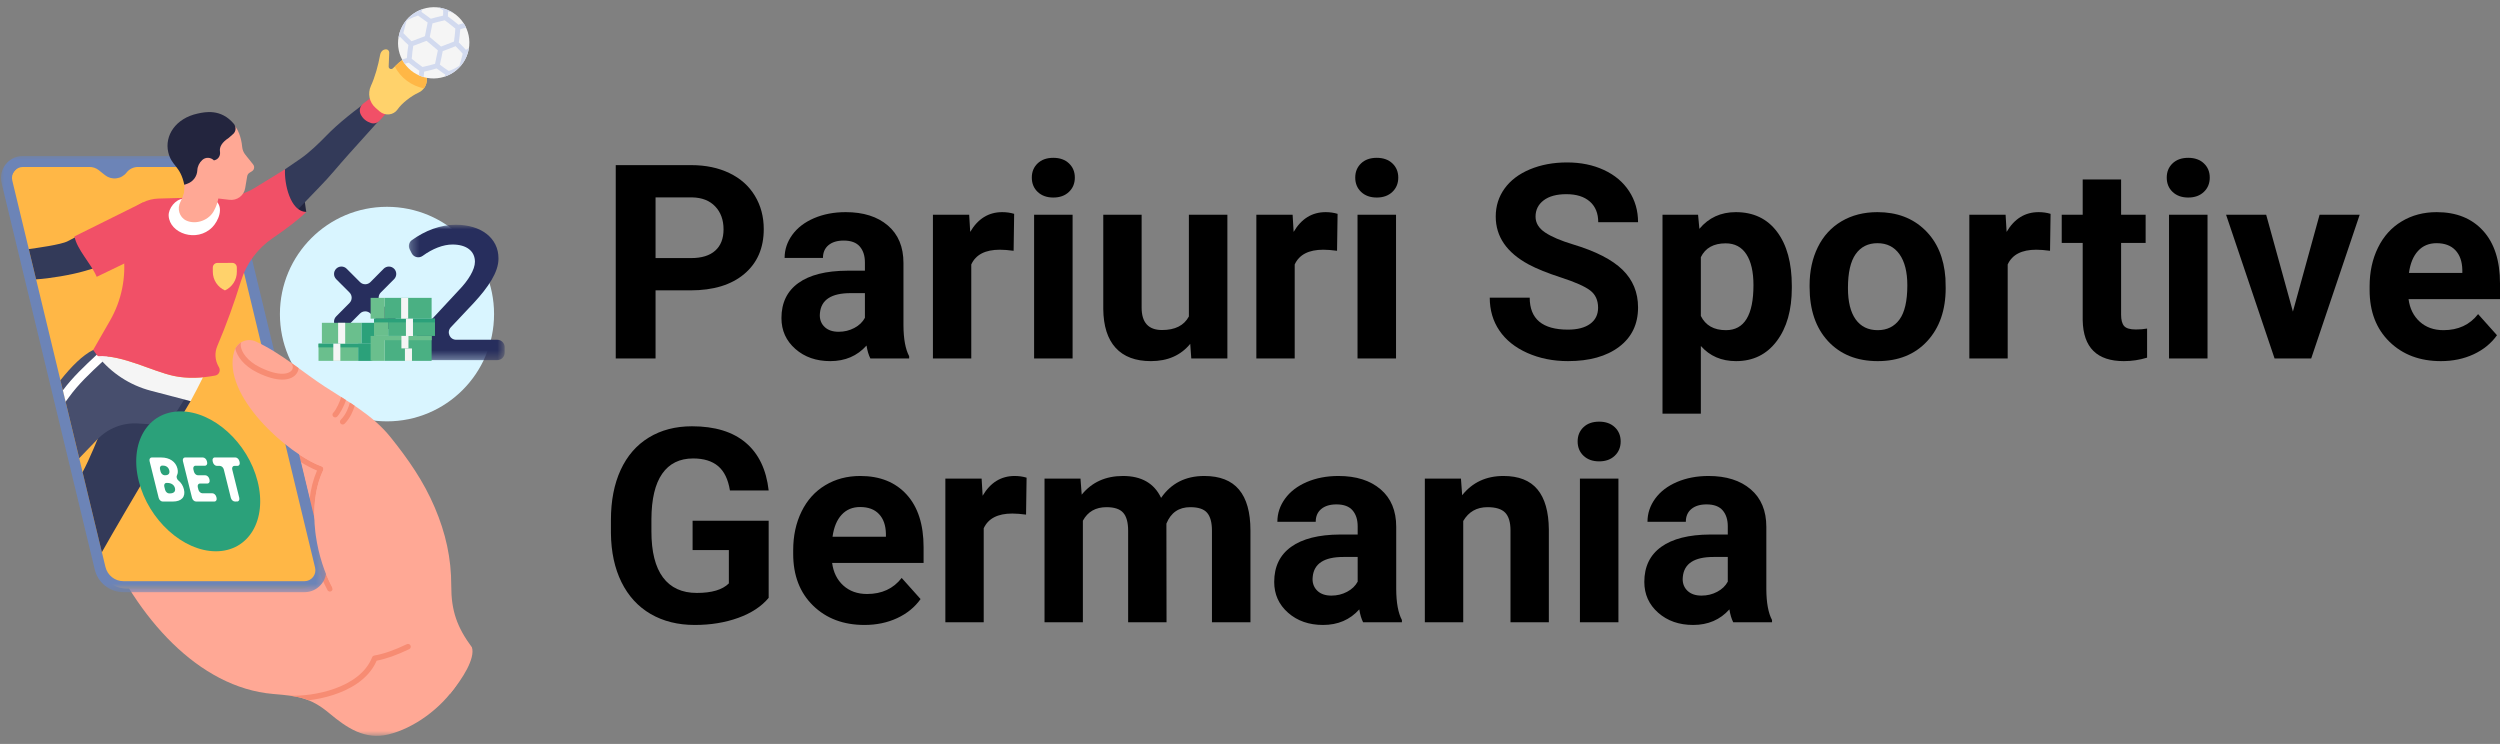 <?xml version="1.0" encoding="UTF-8"?> <svg xmlns="http://www.w3.org/2000/svg" width="289" height="86" viewBox="0 0 289 86" fill="none"><rect x="0" y="0" width="289" height="86" fill="#808080" stroke="none"/><path d="M57.113 36.308C57.113 29.459 51.571 23.907 44.735 23.907C37.899 23.907 32.358 29.459 32.358 36.308C32.358 43.157 37.899 48.709 44.735 48.709C51.571 48.709 57.113 43.157 57.113 36.308Z" fill="#D9F5FF"></path><path d="M45.577 37.768L45.574 37.771C45.243 38.121 44.689 38.127 44.35 37.785L42.824 36.245C42.492 35.908 41.951 35.908 41.617 36.242L40.071 37.79C39.732 38.129 39.18 38.122 38.85 37.773L38.845 37.768C38.53 37.433 38.535 36.907 38.859 36.581L40.406 35.019C40.737 34.685 40.735 34.146 40.403 33.814L38.864 32.272C38.538 31.945 38.531 31.417 38.848 31.082L38.85 31.079C39.18 30.731 39.732 30.722 40.071 31.063L41.617 32.61C41.951 32.945 42.492 32.943 42.824 32.608L44.35 31.067C44.689 30.725 45.243 30.732 45.574 31.082C45.891 31.417 45.883 31.945 45.557 32.272L44.018 33.814C43.686 34.146 43.686 34.685 44.017 35.018L45.563 36.581C45.886 36.907 45.892 37.433 45.577 37.768Z" fill="#272E5D"></path><mask id="mask0_523_3" style="mask-type:luminance" maskUnits="userSpaceOnUse" x="47" y="25" width="12" height="17"><path d="M47.244 25.967H58.335V41.66H47.244V25.967Z" fill="white"></path></mask><g mask="url(#mask0_523_3)"><path d="M57.629 29.887C57.629 31.462 56.432 33.216 54.792 34.993L52.114 37.837C51.602 38.381 51.987 39.276 52.734 39.276H57.485C57.955 39.276 58.338 39.658 58.338 40.13V40.775C58.338 41.246 57.955 41.629 57.485 41.629H48.155C47.684 41.629 47.303 41.246 47.303 40.775V40.056C47.303 39.84 47.385 39.632 47.532 39.474L53.019 33.572C54.149 32.417 54.903 31.153 54.903 30.264C54.903 29.021 53.928 28.266 52.31 28.266C51.222 28.266 49.988 28.756 48.866 29.574C48.439 29.885 47.84 29.757 47.598 29.287L47.365 28.834C47.175 28.467 47.268 28.006 47.604 27.765C49.155 26.647 50.912 25.98 52.687 25.98C55.612 25.98 57.629 27.512 57.629 29.887Z" fill="#272E5D"></path></g><path d="M41.794 37.316H37.21V39.724H41.794V37.316Z" fill="#6ABF8D"></path><path d="M41.794 37.316H43.427V39.724H41.794V37.316Z" fill="#2BA17A"></path><path d="M41.404 39.725H36.82V41.715H41.404V39.725Z" fill="#6ABF8D"></path><path d="M41.405 39.725H43.038V41.721H41.405V39.725Z" fill="#2BA17A"></path><path d="M36.82 40.156H43.038V39.725H36.82V40.156Z" fill="#2BA17A"></path><path d="M39.346 41.715H38.531V39.725H39.346V41.715Z" fill="#F5F5F5"></path><path d="M39.903 39.724H39.087V37.316H39.903V39.724Z" fill="#F5F5F5"></path><path d="M44.478 38.834H49.894V41.715H44.478V38.834Z" fill="#4AB083"></path><path d="M44.478 38.834H42.844V41.715H44.478V38.834Z" fill="#6ABF8D"></path><path d="M44.478 34.432H49.894V36.838H44.478V34.432Z" fill="#4AB083"></path><path d="M44.478 34.432H42.844V36.838H44.478V34.432Z" fill="#6ABF8D"></path><path d="M44.868 36.838H50.285V38.834H44.868V36.838Z" fill="#4AB083"></path><path d="M44.868 36.838H43.235V38.834H44.868V36.838Z" fill="#6ABF8D"></path><path d="M50.285 37.27H43.235V36.838H50.285V37.27Z" fill="#2BA17A"></path><path d="M49.9 39.33H43.235V38.843H49.9V39.33Z" fill="#6ABF8D"></path><path d="M46.404 40.274H47.219V38.834H46.404V40.274Z" fill="#F5F5F5"></path><path d="M46.926 38.842H47.74V36.838H46.926V38.842Z" fill="#F5F5F5"></path><path d="M46.37 36.838H47.184V34.432H46.37V36.838Z" fill="#F5F5F5"></path><path d="M46.81 41.724H47.625V40.283H46.81V41.724Z" fill="#F5F5F5"></path><mask id="mask1_523_3" style="mask-type:luminance" maskUnits="userSpaceOnUse" x="11" y="46" width="43" height="40"><path d="M11.87 46.056H53.515V85.065H11.87V46.056Z" fill="white"></path></mask><g mask="url(#mask1_523_3)"><path d="M13.669 62.776H34.588C35.818 62.776 36.723 61.624 36.434 60.427L32.975 46.08C36.659 48.526 40.217 52.369 42.166 56.236C44.447 60.764 43.658 66.069 46.792 70.21L51.522 73.225C53.504 74.488 54.113 77.136 52.829 79.106C50.992 81.922 47.82 84.193 44.903 84.9C42.196 85.555 40.129 84.174 38.078 82.459C35.868 80.614 34.415 80.463 31.582 80.223C22.916 79.488 15.738 71.329 11.88 62.122C12.369 62.533 12.995 62.776 13.669 62.776Z" fill="#FFA895"></path></g><path d="M37.858 68.216C36.908 66.448 36.227 64.361 35.902 62.245C36.158 61.998 36.345 61.68 36.433 61.328C36.696 63.731 37.434 66.088 38.416 67.915C38.499 68.07 38.441 68.263 38.286 68.346C38.239 68.372 38.188 68.384 38.136 68.384C38.023 68.384 37.914 68.323 37.858 68.216Z" fill="#F78C73"></path><path d="M37.362 54.354C36.564 56.029 36.27 58.015 36.339 60.031L35.784 57.73C35.925 56.517 36.213 55.393 36.648 54.395C36.061 54.155 35.413 53.816 34.741 53.4L34.525 52.507C35.482 53.148 36.403 53.642 37.182 53.918C37.267 53.947 37.336 54.012 37.37 54.095C37.405 54.179 37.402 54.273 37.362 54.354Z" fill="#F78C73"></path><path d="M23.543 18.883C25.059 18.883 26.366 19.933 26.721 21.437L37.026 64.984C37.202 65.725 37.037 66.495 36.575 67.096C36.112 67.695 35.417 68.038 34.67 68.038H14.653C13.138 68.038 11.831 66.989 11.475 65.485L1.17 21.938C0.995 21.195 1.159 20.426 1.622 19.827C2.085 19.227 2.778 18.883 3.526 18.883H23.543Z" fill="#FFB746"></path><mask id="mask2_523_3" style="mask-type:luminance" maskUnits="userSpaceOnUse" x="0" y="17" width="38" height="52"><path d="M0 17.775H37.741V68.548H0V17.775Z" fill="white"></path></mask><g mask="url(#mask2_523_3)"><path d="M36.19 66.703C35.948 67.01 35.587 67.186 35.196 67.186H14.277C13.281 67.186 12.423 66.509 12.189 65.538L1.419 20.865C1.328 20.486 1.413 20.091 1.654 19.784C1.896 19.478 2.257 19.302 2.647 19.302H10.366C10.742 19.302 11.111 19.43 11.406 19.663L12.14 20.246C12.511 20.541 12.976 20.672 13.447 20.616C13.918 20.559 14.339 20.322 14.631 19.946C14.95 19.537 15.432 19.302 15.951 19.302H23.567C24.563 19.302 25.421 19.978 25.655 20.948L36.425 65.621C36.517 66.001 36.431 66.395 36.19 66.703ZM37.659 65.323L26.888 20.649C26.517 19.108 25.151 18.03 23.567 18.03H2.647C1.866 18.03 1.14 18.383 0.657 18.998C0.174 19.613 0.001 20.403 0.185 21.164L10.956 65.837C11.327 67.38 12.693 68.457 14.277 68.457H35.196C35.978 68.457 36.704 68.104 37.186 67.489C37.67 66.873 37.843 66.084 37.659 65.323Z" fill="#6C84B7"></path></g><path d="M27.078 40.607C27.395 39.559 28.559 39.022 29.555 39.472C32.433 40.774 35.109 43.108 37.5 44.66C40.227 46.434 43.094 47.979 45.146 50.537C47.172 53.062 48.958 55.604 50.263 58.675C51.525 61.64 52.173 64.533 52.166 67.729C52.161 70.598 52.832 72.508 54.555 74.831C54.952 76.1 53.504 78.436 52.033 80.193C50.297 77.8 50.346 73.599 47.125 74.644C43.451 75.838 40.147 71.158 38.452 68.092C38.456 68.033 38.445 67.972 38.416 67.916C37.52 66.246 36.826 64.135 36.512 61.95C36.497 61.848 36.483 61.745 36.47 61.641C36.463 61.588 36.456 61.534 36.45 61.479C36.158 58.985 36.372 56.43 37.362 54.353C37.401 54.273 37.404 54.179 37.369 54.095C37.34 54.023 37.285 53.967 37.216 53.933C37.217 53.93 37.217 53.927 37.22 53.924C33.294 52.536 25.548 45.655 27.078 40.607Z" fill="#FFA895"></path><path d="M27.201 40.308C27.367 39.982 27.622 39.722 27.926 39.549C27.923 39.553 27.92 39.556 27.917 39.559C27.857 39.614 27.799 39.77 27.836 40.031C27.928 40.692 28.56 41.725 30.041 42.453C32.396 43.615 33.486 43.195 33.757 42.763C33.932 42.484 33.847 42.131 33.552 41.861C33.878 42.091 34.202 42.323 34.52 42.553C34.504 42.75 34.441 42.944 34.328 43.124C34.053 43.562 33.496 43.884 32.631 43.884C31.896 43.884 30.939 43.651 29.743 43.062C28.145 42.275 27.394 41.157 27.201 40.308Z" fill="#F78C73"></path><path d="M39.839 48.98C39.777 49.042 39.696 49.074 39.614 49.074C39.534 49.074 39.452 49.043 39.39 48.981C39.267 48.858 39.265 48.656 39.389 48.531C40.019 47.898 40.315 47.047 40.444 46.538C40.631 46.66 40.817 46.784 41.001 46.908C40.829 47.499 40.49 48.325 39.839 48.98Z" fill="#F78C73"></path><path d="M38.974 48.162C38.849 48.285 38.647 48.283 38.525 48.158C38.401 48.033 38.404 47.832 38.528 47.709C38.868 47.375 39.323 46.365 39.441 45.894C39.626 46.01 39.811 46.129 39.995 46.247C39.776 46.971 39.252 47.887 38.974 48.162Z" fill="#F78C73"></path><path d="M33.48 80.413C36.119 80.547 41.595 79.587 43.02 75.979C43.061 75.877 43.152 75.802 43.261 75.782C44.363 75.588 45.562 75.172 47.032 74.469C47.189 74.393 47.379 74.46 47.454 74.619C47.53 74.777 47.462 74.967 47.305 75.043C45.856 75.735 44.654 76.161 43.542 76.377C42.569 78.625 40.272 79.774 38.495 80.344C37.544 80.649 36.575 80.845 35.678 80.953C34.988 80.675 34.288 80.521 33.48 80.413Z" fill="#F78C73"></path><path d="M11.776 63.833C14.251 59.422 22.032 46.372 22.032 46.372L14.582 43.126C12.999 45.988 11.253 51.376 9.547 54.58L11.776 63.833Z" fill="#333A59"></path><path d="M9.159 52.967L11.249 50.798C12.47 49.514 14.196 48.838 15.961 48.955L17.335 49.044C18.619 49.128 19.846 48.499 20.529 47.408L21.817 45.353L10.773 40.452C9.526 41.08 8.26 42.357 6.985 43.956L9.159 52.967Z" fill="#474E6D"></path><path d="M7.584 46.441C7.694 46.292 7.859 46.073 7.967 45.922C9.075 44.385 10.422 43.133 11.845 41.806C12.056 41.611 12.27 41.41 12.482 41.21L11.453 40.753C11.349 40.85 11.243 40.95 11.14 41.045C9.797 42.297 8.409 43.589 7.267 45.125L7.584 46.441Z" fill="white"></path><path d="M33.231 22.866L33.504 24.766L35.402 24.494L35.129 22.592L33.231 22.866Z" fill="#23253E"></path><path d="M4.174 32.291C5.655 32.216 8.308 31.766 9.731 31.343L11.992 30.672C12.136 29.105 11.226 27.892 9.776 26.861L7.825 27.885C7.053 28.29 4.19 28.673 3.331 28.795L4.174 32.291Z" fill="#333A59"></path><path d="M37.715 15.695C36.904 16.534 35.729 17.665 34.767 18.323L32.95 19.568C32.249 21.168 31.927 24.02 33.937 24.729L36.919 21.633C38.212 20.316 39.082 19.189 40.319 17.819C42.066 15.882 44.513 13.163 45.231 12.343L43.377 11.048C40.894 12.841 39.106 14.258 37.715 15.695Z" fill="#333A59"></path><path d="M20.129 43.463C17.65 42.95 14.21 41.031 11.304 41.169C12.861 43.124 15.01 44.534 17.442 45.17L22.032 46.372C22.531 45.462 23.008 44.542 23.464 43.615C22.344 43.719 21.212 43.688 20.129 43.463Z" fill="#F5F5F5"></path><path d="M16.506 23.408L8.608 27.328C8.9 28.87 10.52 30.447 11.18 32.001L17.386 29.002C17.799 28.231 17.782 23.882 16.506 23.408Z" fill="#F15067"></path><path d="M32.95 19.568L29.432 21.73C28.418 22.353 27.259 22.698 26.069 22.733L18.331 22.954C15.753 23.027 13.795 25.302 14.1 27.867L14.283 29.41C14.598 32.056 14.052 34.733 12.729 37.043L10.773 40.452C10.941 40.698 11.118 40.936 11.304 41.168C14.21 41.03 17.65 42.95 20.129 43.464C21.673 43.785 23.319 43.71 24.884 43.413C25.312 43.333 25.53 42.852 25.319 42.471L25.245 42.336C24.846 41.617 24.799 40.755 25.121 39.999C26.162 37.55 27.07 35.044 27.858 32.485C28.481 30.46 29.778 28.713 31.531 27.524C33.058 26.487 34.634 25.293 35.402 24.493C33.552 24.483 32.843 21.196 32.95 19.568Z" fill="#F15067"></path><path d="M24.889 23.159L21.167 22.977C20.288 23.027 19.451 24.1 19.497 24.947C19.607 26.979 22.752 28.092 24.549 26.259C25.209 25.588 25.963 23.979 24.889 23.159Z" fill="white"></path><path d="M24.021 20.385C23.512 20.255 22.139 20.012 21.7 20.385C21.358 20.675 21.548 20.85 21.478 21.303C21.373 21.983 21.186 22.721 20.853 23.347C20.444 24.118 20.733 25.117 21.523 25.491C22.64 26.018 24.249 25.47 24.797 24.232C25.517 22.875 25.616 20.793 24.021 20.385Z" fill="#FFA895"></path><path d="M28.359 17.881C28.152 17.622 28.025 17.309 27.996 16.98C27.942 16.409 27.819 15.902 27.65 15.453C26.864 13.363 24.388 12.56 22.489 13.727C20.791 14.773 19.729 16.365 20.797 18.977V18.978C21.265 20.125 21.423 21.363 21.251 22.567L24.935 22.91L26.513 23.097C27.402 23.204 28.198 22.621 28.34 21.761L28.575 20.375C28.605 20.205 28.705 20.056 28.851 19.966L29.128 19.794C29.398 19.627 29.462 19.261 29.263 19.012L28.359 17.881Z" fill="#FFA895"></path><path d="M22.858 13.126C20.286 13.68 19.014 15.691 19.448 17.585C19.828 19.235 20.842 19.123 21.305 21.363L21.645 21.243C22.322 21.004 22.779 20.394 22.811 19.682C22.831 19.232 23.041 18.81 23.374 18.507L23.401 18.482C23.773 18.144 24.366 18.17 24.731 18.541L24.837 18.512C25.263 18.395 25.501 17.97 25.43 17.533C25.34 16.98 25.667 16.447 26.447 15.935C26.585 15.807 26.77 15.655 26.956 15.487C27.293 15.189 27.321 14.659 27.032 14.314C25.532 12.532 23.689 12.947 22.858 13.126Z" fill="#23253E"></path><path d="M26.847 30.389L25.125 30.397C24.834 30.398 24.598 30.636 24.601 30.929L24.602 31.431C24.608 32.359 25.156 33.196 26.003 33.572C26.846 33.188 27.386 32.344 27.38 31.417L27.377 30.915C27.376 30.622 27.138 30.386 26.847 30.389Z" fill="#FFD26B"></path><path d="M41.995 11.975C41.613 12.27 41.481 12.796 41.698 13.227C41.957 13.747 42.369 14.052 42.878 14.22C43.239 14.338 43.636 14.22 43.889 13.937L44.819 12.898L43.193 11.048L41.995 11.975Z" fill="#F15067"></path><path d="M46.731 6.812C46.307 7.02 45.94 7.404 45.407 7.905C45.224 8.078 44.921 7.941 44.931 7.688L44.994 6.124C45.011 5.498 44.083 5.56 43.941 6.349C43.718 7.563 43.358 8.884 42.875 9.937C42.478 10.805 42.689 11.83 43.408 12.459L43.885 12.877C44.505 13.42 45.475 13.335 45.951 12.66C45.954 12.656 45.956 12.652 45.959 12.646C46.443 11.951 47.484 11.117 48.403 10.698C48.993 10.428 49.353 9.818 49.349 9.168C49.342 8.217 49.099 7.826 48.794 7.294C48.312 6.456 47.542 6.414 46.731 6.812Z" fill="#FFD26B"></path><path d="M46.732 6.812C46.373 6.987 46.05 7.294 45.638 7.686C46.314 8.996 47.558 9.93 49.002 10.213C49.226 9.919 49.351 9.552 49.348 9.168C49.343 8.217 49.099 7.826 48.794 7.294C48.313 6.454 47.542 6.413 46.732 6.812Z" fill="#FFB746"></path><path d="M51.711 1.133C49.606 0.281 47.194 1.299 46.326 3.409C45.457 5.518 46.458 7.919 48.562 8.77C50.667 9.622 53.078 8.604 53.947 6.494C54.816 4.385 53.815 1.984 51.711 1.133Z" fill="#F5F5F5"></path><path d="M53.111 7.597C52.513 7.98 52.276 8.059 51.879 8.205C51.559 7.998 51.24 7.769 50.851 7.476C51.031 6.68 51.123 6.184 51.177 5.916C51.803 5.681 52.538 5.393 52.666 5.341C53.056 5.725 53.292 5.985 53.489 6.209C53.375 6.672 53.247 7.137 53.111 7.597ZM50.291 7.375C49.96 7.476 49.426 7.618 48.84 7.744C48.395 7.423 48.023 7.144 47.596 6.798C47.624 6.331 47.7 5.757 47.772 5.299C48.328 5.084 48.769 4.919 49.313 4.719L50.617 5.818C50.512 6.362 50.413 6.835 50.291 7.375ZM46.629 3.829C46.74 3.352 46.871 2.85 47.004 2.389C47.621 2.038 47.919 1.944 48.324 1.798C48.628 2.005 49.213 2.434 49.434 2.601C49.326 3.123 49.22 3.666 49.123 4.185C48.6 4.378 48.16 4.542 47.579 4.766C47.368 4.574 47.081 4.307 46.629 3.829ZM49.783 3.754C49.853 3.396 49.919 3.064 49.993 2.704C50.295 2.614 50.822 2.474 51.415 2.346C51.852 2.666 52.223 2.951 52.638 3.303C52.614 3.802 52.543 4.389 52.478 4.805C52.287 4.884 51.623 5.144 50.986 5.382L49.682 4.285C49.72 4.088 49.752 3.915 49.783 3.754ZM53.036 4.905C53.094 4.539 53.178 3.873 53.205 3.384C53.523 3.283 53.645 3.248 53.871 3.185C53.789 3.01 53.696 2.837 53.589 2.676C53.402 2.728 53.243 2.777 52.996 2.856C52.607 2.528 52.19 2.206 51.778 1.903C51.792 1.701 51.8 1.509 51.801 1.314C51.913 1.331 52.163 1.412 52.451 1.524C52.223 1.372 51.976 1.239 51.711 1.132C51.364 0.992 51.01 0.907 50.655 0.865C50.818 0.948 51.004 1.048 51.23 1.172C51.237 1.377 51.228 1.605 51.214 1.808C50.63 1.938 50.039 2.096 49.806 2.166C49.596 2.006 48.933 1.524 48.711 1.369C48.748 1.27 48.793 1.163 48.839 1.055C47.742 1.428 46.802 2.254 46.327 3.408C46.195 3.726 46.112 4.051 46.062 4.378C46.13 4.34 46.196 4.303 46.259 4.269C46.742 4.776 47.001 5.013 47.21 5.203C47.14 5.659 47.06 6.248 47.033 6.714C46.794 6.784 46.632 6.833 46.48 6.877C46.57 7.05 46.676 7.216 46.791 7.376C46.971 7.324 47.154 7.269 47.24 7.244C47.632 7.563 48.064 7.888 48.472 8.181C48.455 8.326 48.431 8.545 48.419 8.703C48.466 8.724 48.513 8.749 48.563 8.77C48.717 8.832 48.873 8.881 49.029 8.924C49.009 8.914 48.992 8.904 48.974 8.894C48.985 8.711 49.012 8.464 49.033 8.282C49.6 8.16 50.181 8.004 50.478 7.911C50.704 8.081 51.174 8.426 51.488 8.631C51.454 8.706 51.415 8.787 51.375 8.869C52.498 8.506 53.463 7.669 53.948 6.493C54.076 6.182 54.159 5.863 54.208 5.545C54.093 5.621 53.975 5.696 53.861 5.764C53.613 5.486 53.297 5.16 53.036 4.905Z" fill="#D2DAEF"></path><path d="M29.779 55.642C30.909 60.108 28.75 63.728 24.957 63.728C21.165 63.728 17.176 60.108 16.048 55.642C14.918 51.174 17.078 47.554 20.87 47.554C24.662 47.554 28.651 51.174 29.779 55.642Z" fill="#2BA17A"></path><path d="M19.085 56.62C19.143 56.851 19.349 57.039 19.545 57.039H19.636C20.099 57.039 20.32 56.813 20.223 56.42C20.13 56.049 19.798 55.824 19.335 55.825H19.244C19.048 55.825 18.936 56.014 18.992 56.246L19.085 56.62ZM18.564 54.517C18.622 54.749 18.828 54.938 19.024 54.937H19.116C19.479 54.937 19.655 54.726 19.566 54.37C19.48 54.021 19.203 53.824 18.84 53.824H18.749C18.552 53.824 18.439 54.012 18.497 54.245L18.564 54.517ZM18.656 52.886C19.605 52.886 20.317 53.372 20.511 54.157C20.588 54.467 20.567 54.738 20.458 54.941C20.361 55.121 20.437 55.401 20.636 55.558C20.933 55.792 21.158 56.143 21.262 56.565C21.479 57.438 20.989 57.976 19.986 57.978H18.805C18.608 57.979 18.403 57.791 18.345 57.559L17.291 53.308C17.234 53.076 17.346 52.887 17.543 52.887L18.656 52.886Z" fill="white"></path><path d="M22.354 54.258L22.42 54.523C22.478 54.755 22.683 54.943 22.88 54.943H23.737C23.932 54.943 24.139 55.13 24.197 55.362L24.224 55.475C24.281 55.707 24.169 55.895 23.972 55.895L23.117 55.897C22.92 55.897 22.807 56.085 22.865 56.317L22.935 56.603C22.993 56.835 23.2 57.023 23.395 57.023L24.547 57.022C24.744 57.022 24.951 57.211 25.007 57.443L25.035 57.555C25.093 57.787 24.98 57.976 24.783 57.976L22.66 57.977C22.462 57.977 22.257 57.789 22.2 57.556L21.146 53.306C21.088 53.074 21.201 52.885 21.398 52.885L23.454 52.884C23.651 52.884 23.857 53.072 23.914 53.304L23.942 53.416C24 53.649 23.887 53.836 23.691 53.836L22.606 53.837C22.409 53.837 22.297 54.026 22.354 54.258Z" fill="white"></path><path d="M26.847 54.278L27.66 57.552C27.718 57.786 27.604 57.973 27.409 57.973L27.147 57.974C26.95 57.974 26.745 57.786 26.687 57.554L25.874 54.278C25.818 54.045 25.611 53.857 25.414 53.857H25.074C24.877 53.857 24.671 53.67 24.614 53.438L24.58 53.303C24.524 53.071 24.636 52.882 24.832 52.882L27.209 52.881C27.406 52.881 27.613 53.069 27.67 53.301L27.703 53.435C27.76 53.667 27.648 53.856 27.451 53.856L27.099 53.857C26.904 53.857 26.79 54.044 26.847 54.278Z" fill="white"></path><path d="M75.782 33.565V41.436H71.18V19.088H79.895C81.575 19.088 83.051 19.396 84.323 20.011C85.597 20.622 86.576 21.495 87.26 22.627C87.946 23.756 88.29 25.044 88.29 26.487C88.29 28.678 87.538 30.405 86.039 31.669C84.542 32.933 82.469 33.565 79.822 33.565H75.782ZM75.782 29.834H79.895C81.113 29.834 82.041 29.547 82.68 28.974C83.322 28.4 83.642 27.581 83.642 26.515C83.642 25.42 83.319 24.534 82.674 23.859C82.029 23.184 81.138 22.838 80.002 22.818H75.782V29.834Z" fill="black"></path><path d="M100.614 41.436C100.412 41.04 100.263 40.542 100.17 39.945C99.097 41.147 97.7 41.746 95.978 41.746C94.354 41.746 93.007 41.276 91.939 40.334C90.87 39.393 90.335 38.206 90.335 36.772C90.335 35.01 90.985 33.659 92.287 32.721C93.593 31.78 95.479 31.303 97.948 31.292H99.984V30.341C99.984 29.573 99.787 28.96 99.394 28.501C99 28.04 98.378 27.809 97.531 27.809C96.784 27.809 96.198 27.988 95.77 28.344C95.345 28.701 95.134 29.192 95.134 29.818H90.701C90.701 28.854 90.996 27.964 91.59 27.145C92.182 26.328 93.02 25.687 94.105 25.221C95.192 24.757 96.412 24.523 97.762 24.523C99.806 24.523 101.43 25.038 102.634 26.065C103.838 27.093 104.44 28.539 104.44 30.403V37.599C104.447 39.175 104.667 40.367 105.099 41.178V41.436H100.614ZM96.946 38.353C97.602 38.353 98.206 38.207 98.758 37.914C99.312 37.622 99.721 37.231 99.984 36.738V33.886H98.33C96.109 33.886 94.927 34.654 94.785 36.187L94.769 36.446C94.769 37.001 94.961 37.459 95.348 37.819C95.738 38.176 96.271 38.353 96.946 38.353Z" fill="black"></path><path d="M117.174 28.991C116.569 28.909 116.039 28.867 115.582 28.867C113.901 28.867 112.8 29.435 112.279 30.572V41.436H107.846V24.827H112.037L112.156 26.808C113.047 25.286 114.282 24.523 115.858 24.523C116.349 24.523 116.809 24.59 117.236 24.72L117.174 28.991Z" fill="black"></path><path d="M123.992 41.436H119.542V24.827H123.992V41.436ZM119.277 20.529C119.277 19.864 119.5 19.319 119.947 18.891C120.393 18.461 120.999 18.244 121.764 18.244C122.521 18.244 123.126 18.461 123.576 18.891C124.026 19.319 124.251 19.864 124.251 20.529C124.251 21.204 124.022 21.758 123.565 22.188C123.11 22.62 122.51 22.835 121.764 22.835C121.017 22.835 120.415 22.62 119.958 22.188C119.504 21.758 119.277 21.204 119.277 20.529Z" fill="black"></path><path d="M137.592 39.748C136.497 41.081 134.982 41.746 133.046 41.746C131.264 41.746 129.904 41.234 128.967 40.21C128.033 39.186 127.556 37.686 127.538 35.709V24.827H131.972V35.557C131.972 37.287 132.759 38.151 134.335 38.151C135.838 38.151 136.872 37.63 137.435 36.586V24.827H141.885V41.436H137.711L137.592 39.748Z" fill="black"></path><path d="M154.563 28.991C153.958 28.909 153.428 28.867 152.971 28.867C151.29 28.867 150.188 29.435 149.668 30.572V41.436H145.234V24.827H149.426L149.544 26.808C150.436 25.286 151.671 24.523 153.246 24.523C153.737 24.523 154.197 24.59 154.625 24.72L154.563 28.991Z" fill="black"></path><path d="M161.381 41.436H156.93V24.827H161.381V41.436ZM156.666 20.529C156.666 19.864 156.888 19.319 157.336 18.891C157.781 18.461 158.388 18.244 159.153 18.244C159.91 18.244 160.514 18.461 160.965 18.891C161.415 19.319 161.64 19.864 161.64 20.529C161.64 21.204 161.41 21.758 160.953 22.188C160.499 22.62 159.898 22.835 159.153 22.835C158.406 22.835 157.804 22.62 157.347 22.188C156.892 21.758 156.666 21.204 156.666 20.529Z" fill="black"></path><path d="M184.739 35.573C184.739 34.704 184.431 34.036 183.817 33.57C183.205 33.106 182.1 32.614 180.503 32.096C178.907 31.578 177.646 31.071 176.716 30.571C174.176 29.198 172.907 27.352 172.907 25.029C172.907 23.822 173.246 22.745 173.925 21.8C174.607 20.852 175.585 20.11 176.857 19.577C178.131 19.046 179.563 18.778 181.15 18.778C182.747 18.778 184.168 19.07 185.414 19.65C186.663 20.229 187.633 21.044 188.323 22.098C189.013 23.153 189.359 24.349 189.359 25.688H184.756C184.756 24.664 184.433 23.869 183.788 23.302C183.143 22.732 182.237 22.447 181.071 22.447C179.946 22.447 179.069 22.686 178.443 23.161C177.82 23.638 177.509 24.264 177.509 25.041C177.509 25.769 177.875 26.378 178.606 26.869C179.341 27.361 180.42 27.823 181.842 28.253C184.459 29.041 186.367 30.018 187.564 31.185C188.759 32.352 189.359 33.804 189.359 35.539C189.359 37.475 188.627 38.994 187.164 40.097C185.701 41.197 183.732 41.745 181.256 41.745C179.538 41.745 177.972 41.43 176.558 40.8C175.148 40.17 174.072 39.308 173.329 38.212C172.586 37.118 172.215 35.849 172.215 34.408H176.834C176.834 36.873 178.308 38.105 181.256 38.105C182.351 38.105 183.205 37.884 183.817 37.441C184.431 36.995 184.739 36.372 184.739 35.573Z" fill="black"></path><path d="M207.134 33.284C207.134 35.842 206.552 37.892 205.39 39.433C204.231 40.975 202.662 41.746 200.686 41.746C199.009 41.746 197.653 41.164 196.618 39.996V47.822H192.185V24.827H196.297L196.449 26.453C197.525 25.168 198.928 24.523 200.658 24.523C202.702 24.523 204.293 25.282 205.429 26.797C206.566 28.309 207.134 30.395 207.134 33.053V33.284ZM202.7 32.963C202.7 31.419 202.426 30.227 201.879 29.39C201.33 28.55 200.534 28.13 199.488 28.13C198.095 28.13 197.139 28.663 196.618 29.728V36.525C197.161 37.62 198.129 38.167 199.521 38.167C201.64 38.167 202.7 36.433 202.7 32.963Z" fill="black"></path><path d="M209.189 32.98C209.189 31.334 209.506 29.866 210.14 28.575C210.773 27.285 211.688 26.287 212.88 25.581C214.073 24.877 215.457 24.523 217.033 24.523C219.275 24.523 221.103 25.21 222.518 26.583C223.936 27.953 224.727 29.812 224.893 32.164L224.921 33.301C224.921 35.848 224.209 37.892 222.789 39.433C221.366 40.975 219.458 41.746 217.061 41.746C214.667 41.746 212.757 40.979 211.327 39.445C209.901 37.907 209.189 35.819 209.189 33.177V32.98ZM213.623 33.301C213.623 34.876 213.918 36.083 214.512 36.918C215.108 37.751 215.959 38.167 217.066 38.167C218.138 38.167 218.977 37.757 219.581 36.935C220.185 36.111 220.487 34.792 220.487 32.98C220.487 31.436 220.185 30.238 219.581 29.39C218.977 28.539 218.127 28.113 217.033 28.113C215.948 28.113 215.108 28.535 214.512 29.379C213.918 30.223 213.623 31.531 213.623 33.301Z" fill="black"></path><path d="M236.984 28.991C236.379 28.909 235.849 28.867 235.392 28.867C233.711 28.867 232.609 29.435 232.089 30.572V41.436H227.655V24.827H231.847L231.965 26.808C232.857 25.286 234.092 24.523 235.667 24.523C236.158 24.523 236.618 24.59 237.046 24.72L236.984 28.991Z" fill="black"></path><path d="M245.199 20.748V24.827H248.035V28.085H245.199V36.373C245.199 36.984 245.315 37.423 245.548 37.689C245.784 37.956 246.236 38.089 246.904 38.089C247.391 38.089 247.824 38.053 248.204 37.982V41.346C247.337 41.612 246.443 41.746 245.52 41.746C242.41 41.746 240.823 40.175 240.76 37.031V28.085H238.335V24.827H240.76V20.748H245.199Z" fill="black"></path><path d="M255.19 41.436H250.739V24.827H255.19V41.436ZM250.475 20.529C250.475 19.864 250.697 19.319 251.144 18.891C251.59 18.461 252.196 18.244 252.961 18.244C253.718 18.244 254.323 18.461 254.773 18.891C255.223 19.319 255.448 19.864 255.448 20.529C255.448 21.204 255.219 21.758 254.762 22.188C254.308 22.62 253.707 22.835 252.961 22.835C252.215 22.835 251.613 22.62 251.155 22.188C250.701 21.758 250.475 21.204 250.475 20.529Z" fill="black"></path><path d="M265.06 36.018L268.143 24.827H272.779L267.176 41.436H262.939L257.335 24.827H261.971L265.06 36.018Z" fill="black"></path><path d="M282.169 41.746C279.735 41.746 277.753 41 276.222 39.507C274.692 38.01 273.927 36.018 273.927 33.531V33.104C273.927 31.436 274.249 29.945 274.895 28.631C275.539 27.314 276.453 26.301 277.635 25.593C278.816 24.881 280.164 24.523 281.68 24.523C283.953 24.523 285.739 25.241 287.042 26.673C288.347 28.106 289 30.137 289 32.766V34.578H278.428C278.57 35.662 279.002 36.533 279.722 37.188C280.445 37.841 281.359 38.167 282.462 38.167C284.172 38.167 285.507 37.549 286.468 36.311L288.651 38.753C287.983 39.695 287.081 40.429 285.945 40.958C284.811 41.483 283.554 41.746 282.169 41.746ZM281.663 28.113C280.785 28.113 280.072 28.411 279.525 29.008C278.976 29.601 278.626 30.448 278.473 31.551H284.645V31.196C284.623 30.217 284.354 29.461 283.841 28.923C283.33 28.383 282.604 28.113 281.663 28.113Z" fill="black"></path><path d="M88.858 69.111C88.028 70.106 86.857 70.877 85.342 71.424C83.83 71.971 82.153 72.245 80.312 72.245C78.376 72.245 76.678 71.823 75.22 70.979C73.764 70.133 72.639 68.906 71.844 67.3C71.052 65.695 70.646 63.806 70.623 61.634V60.115C70.623 57.887 70.997 55.957 71.748 54.325C72.502 52.691 73.588 51.442 75.006 50.578C76.424 49.712 78.085 49.278 79.991 49.278C82.638 49.278 84.709 49.911 86.203 51.174C87.699 52.439 88.584 54.279 88.858 56.694H84.38C84.173 55.415 83.719 54.48 83.018 53.886C82.316 53.294 81.353 52.997 80.126 52.997C78.562 52.997 77.369 53.587 76.548 54.764C75.729 55.939 75.316 57.687 75.304 60.008V61.437C75.304 63.782 75.749 65.553 76.638 66.748C77.529 67.945 78.835 68.543 80.554 68.543C82.287 68.543 83.52 68.176 84.256 67.44V63.586H80.064V60.194H88.858V69.111Z" fill="black"></path><path d="M99.936 72.245C97.501 72.245 95.519 71.499 93.989 70.006C92.459 68.509 91.693 66.517 91.693 64.03V63.603C91.693 61.934 92.016 60.444 92.661 59.13C93.305 57.813 94.22 56.8 95.401 56.092C96.583 55.38 97.93 55.023 99.447 55.023C101.72 55.023 103.506 55.74 104.809 57.172C106.114 58.605 106.767 60.636 106.767 63.265V65.077H96.195C96.337 66.161 96.768 67.032 97.489 67.688C98.212 68.34 99.126 68.666 100.229 68.666C101.939 68.666 103.274 68.048 104.235 66.81L106.418 69.252C105.75 70.194 104.848 70.928 103.711 71.457C102.578 71.982 101.32 72.245 99.936 72.245ZM99.43 58.612C98.552 58.612 97.839 58.91 97.292 59.507C96.743 60.1 96.393 60.947 96.24 62.05H102.412V61.695C102.389 60.716 102.121 59.96 101.607 59.422C101.097 58.882 100.371 58.612 99.43 58.612Z" fill="black"></path><path d="M118.612 59.49C118.007 59.408 117.477 59.366 117.02 59.366C115.339 59.366 114.237 59.934 113.717 61.071V71.936H109.283V55.326H113.475L113.593 57.307C114.485 55.785 115.72 55.023 117.295 55.023C117.786 55.023 118.246 55.089 118.674 55.219L118.612 59.49Z" fill="black"></path><path d="M124.905 55.326L125.046 57.183C126.219 55.743 127.81 55.023 129.817 55.023C131.955 55.023 133.423 55.866 134.222 57.554C135.388 55.866 137.052 55.023 139.213 55.023C141.013 55.023 142.353 55.548 143.23 56.598C144.111 57.644 144.552 59.223 144.552 61.33V71.936H140.102V61.347C140.102 60.406 139.916 59.718 139.545 59.282C139.176 58.847 138.528 58.629 137.598 58.629C136.27 58.629 135.349 59.263 134.836 60.531L134.852 71.936H130.413V61.358C130.413 60.398 130.223 59.704 129.845 59.276C129.469 58.846 128.827 58.629 127.915 58.629C126.655 58.629 125.743 59.151 125.181 60.193V71.936H120.747V55.326H124.905Z" fill="black"></path><path d="M157.577 71.936C157.375 71.539 157.226 71.041 157.133 70.445C156.06 71.646 154.663 72.245 152.941 72.245C151.317 72.245 149.97 71.775 148.901 70.833C147.832 69.892 147.298 68.704 147.298 67.271C147.298 65.509 147.948 64.158 149.25 63.22C150.556 62.279 152.442 61.802 154.91 61.791H156.947V60.84C156.947 60.072 156.75 59.459 156.356 59C155.963 58.539 155.341 58.308 154.494 58.308C153.747 58.308 153.161 58.487 152.733 58.843C152.308 59.2 152.097 59.691 152.097 60.317H147.664C147.664 59.353 147.959 58.463 148.553 57.644C149.145 56.827 149.983 56.186 151.068 55.72C152.155 55.256 153.374 55.023 154.725 55.023C156.769 55.023 158.393 55.537 159.597 56.564C160.801 57.592 161.403 59.038 161.403 60.902V68.098C161.41 69.674 161.63 70.866 162.062 71.677V71.936H157.577ZM153.909 68.852C154.564 68.852 155.169 68.706 155.721 68.413C156.275 68.121 156.684 67.73 156.947 67.237V64.385H155.293C153.072 64.385 151.89 65.153 151.748 66.686L151.731 66.945C151.731 67.5 151.924 67.958 152.311 68.318C152.701 68.675 153.234 68.852 153.909 68.852Z" fill="black"></path><path d="M168.886 55.326L169.026 57.245C170.211 55.764 171.802 55.023 173.798 55.023C175.56 55.023 176.871 55.54 177.73 56.575C178.588 57.608 179.027 59.151 179.047 61.206V71.936H174.613V61.313C174.613 60.372 174.408 59.69 174 59.265C173.591 58.841 172.91 58.629 171.958 58.629C170.709 58.629 169.772 59.162 169.15 60.227V71.936H164.711V55.326H168.886Z" fill="black"></path><path d="M187.09 71.935H182.639V55.326H187.09V71.935ZM182.375 51.028C182.375 50.364 182.597 49.818 183.045 49.39C183.49 48.96 184.097 48.743 184.862 48.743C185.619 48.743 186.223 48.96 186.674 49.39C187.124 49.818 187.349 50.364 187.349 51.028C187.349 51.703 187.119 52.257 186.662 52.687C186.208 53.119 185.607 53.334 184.862 53.334C184.115 53.334 183.513 53.119 183.056 52.687C182.601 52.257 182.375 51.703 182.375 51.028Z" fill="black"></path><path d="M200.362 71.936C200.16 71.539 200.011 71.041 199.918 70.445C198.845 71.646 197.448 72.245 195.726 72.245C194.102 72.245 192.756 71.775 191.687 70.833C190.618 69.892 190.083 68.704 190.083 67.271C190.083 65.509 190.733 64.158 192.035 63.22C193.341 62.279 195.227 61.802 197.696 61.791H199.732V60.84C199.732 60.072 199.535 59.459 199.142 59C198.748 58.539 198.126 58.308 197.279 58.308C196.532 58.308 195.946 58.487 195.518 58.843C195.093 59.2 194.882 59.691 194.882 60.317H190.449C190.449 59.353 190.744 58.463 191.338 57.644C191.93 56.827 192.768 56.186 193.853 55.72C194.94 55.256 196.16 55.023 197.51 55.023C199.554 55.023 201.178 55.537 202.382 56.564C203.586 57.592 204.188 59.038 204.188 60.902V68.098C204.195 69.674 204.415 70.866 204.847 71.677V71.936H200.362ZM196.694 68.852C197.35 68.852 197.954 68.706 198.506 68.413C199.06 68.121 199.469 67.73 199.732 67.237V64.385H198.078C195.857 64.385 194.676 65.153 194.534 66.686L194.517 66.945C194.517 67.5 194.709 67.958 195.096 68.318C195.486 68.675 196.019 68.852 196.694 68.852Z" fill="black"></path></svg> 